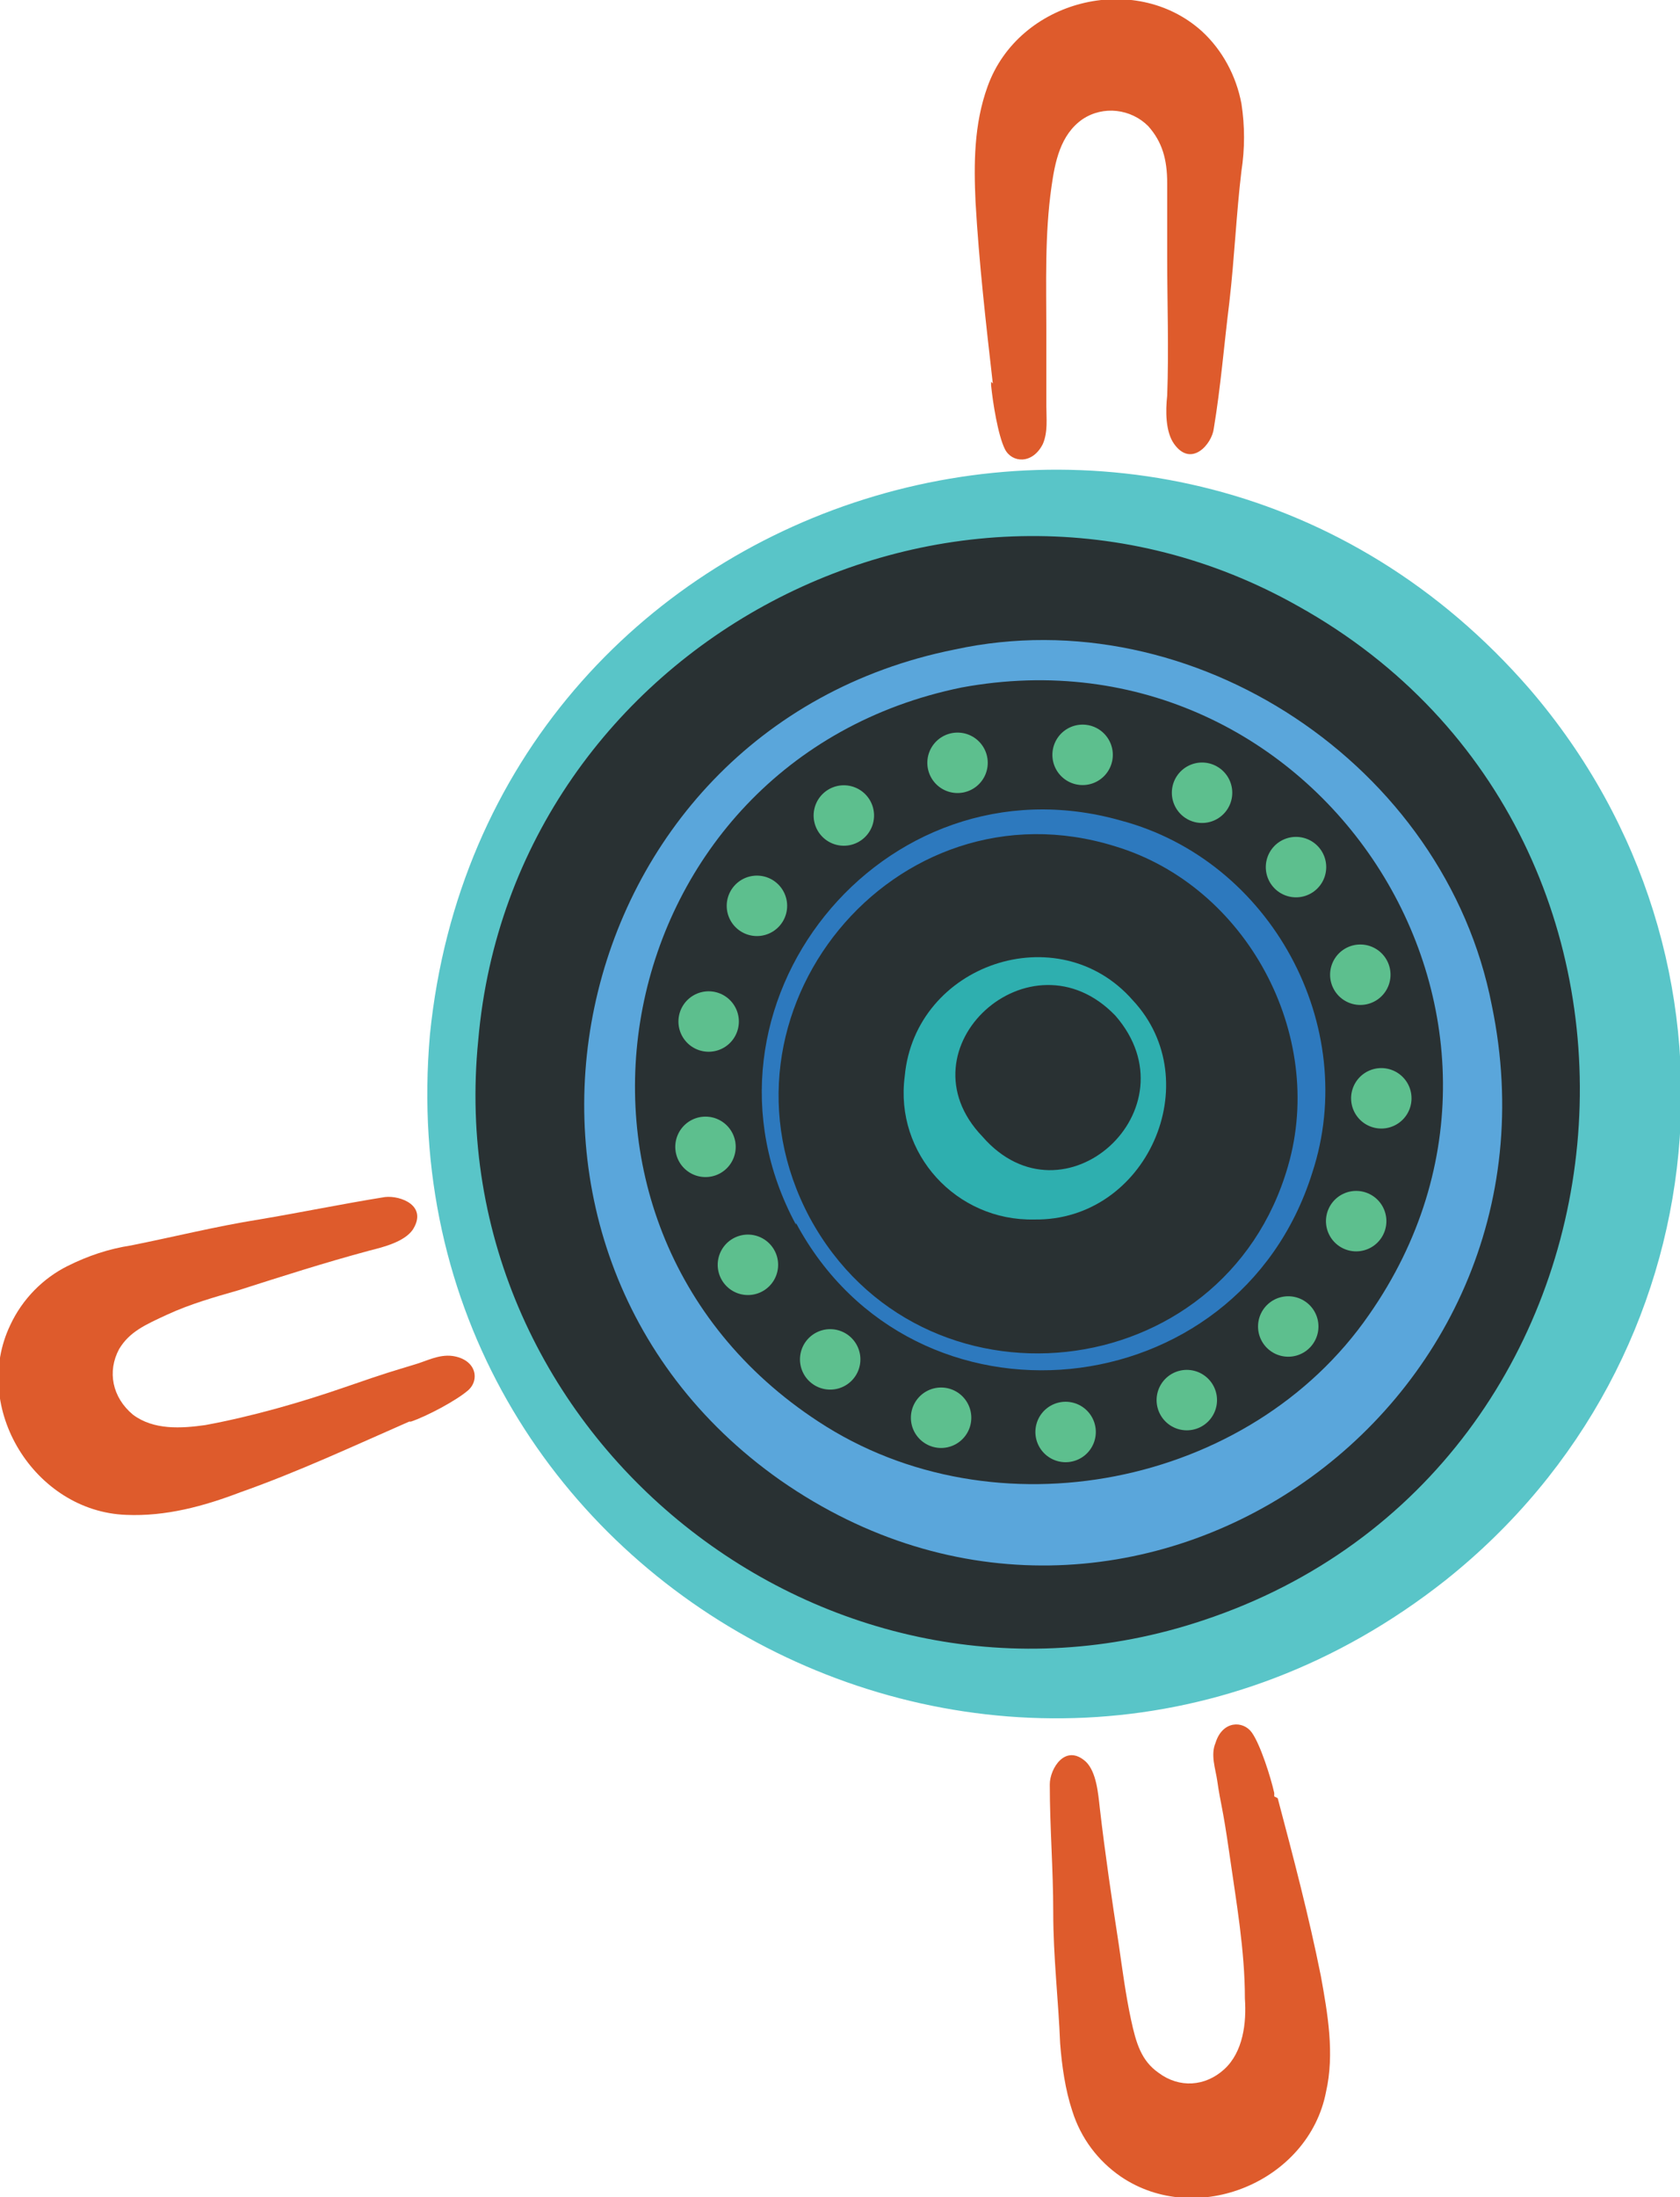 <?xml version="1.0" encoding="UTF-8"?>
<svg id="Layer_1" data-name="Layer 1" xmlns="http://www.w3.org/2000/svg" width="97.3" height="127.2" version="1.1" viewBox="0 0 97.3 127.2">
  <defs>
    <style>
      .cls-1 {
        fill: #293133;
      }

      .cls-1, .cls-2, .cls-3, .cls-4, .cls-5, .cls-6 {
        stroke-width: 0px;
      }

      .cls-7 {
        fill: none;
        stroke: #5dbf8e;
        stroke-dasharray: 0 0 0 7.3;
        stroke-linecap: round;
        stroke-miterlimit: 10;
        stroke-width: 3.5px;
      }

      .cls-2 {
        fill: #de5b2c;
      }

      .cls-3 {
        fill: #59c5c8;
      }

      .cls-4 {
        fill: #5aa6db;
      }

      .cls-5 {
        fill: #2d79be;
      }

      .cls-6 {
        fill: #2eafaf;
      }
    </style>
  </defs>
  <circle class="cls-1" cx="60.3" cy="63.3" r="35"/>
  <g>
    <path class="cls-3" d="M24.9,59.9c3.2-31.8,42.7-44.2,63.7-20,13.4,15.6,11.2,38.8-4.9,51.6-25.1,19.8-61.6.3-58.8-31.6h0ZM27.7,60.2c-2.3,22.9,20.2,40.9,42,33.6,26.2-8.7,29.7-45.2,5.5-58.7-20-11.3-45.5,2.2-47.5,25.1h0Z"/>
    <path class="cls-5" d="M46.1,70.9c-6.8-12.6,5-27.3,18.8-23.4,8.7,2.3,13.9,11.9,11.1,20.4-4.3,13.7-23.1,15.6-29.9,2.9h0ZM46.9,70.5c6.4,11.8,24,9.9,27.7-3,2.2-7.6-2.4-16.2-10-18.5-12.8-4-24,9.7-17.7,21.5h0Z"/>
    <circle class="cls-7" cx="60.3" cy="63.3" r="19.7" transform="translate(-26.8 55.8) rotate(-41.5)"/>
    <path class="cls-4" d="M55.3,37.6c13.8-3,28.4,6.7,31.1,20.6,4.9,23.6-21.1,41.5-41.2,27.5-19.2-13.5-12.9-43.5,10.1-48.1h0ZM55.7,39.8c-20.6,4.2-25.9,31-8.3,42.5,10.2,6.7,25,3.8,31.9-6.2,12-17.2-3-40.1-23.6-36.3h0Z"/>
    <path class="cls-6" d="M65.6,57.9c4.4,4.7.8,12.8-5.7,12.7-4.5.1-8.1-3.8-7.5-8.3.6-6.5,8.9-9.3,13.2-4.4h0ZM64.6,58.8c-4.9-5.1-12.6,1.9-7.7,7,4.7,5.4,12.4-1.6,7.7-7h0Z"/>
  </g>
  <g>
    <path class="cls-2" d="M23.7,82.3c-3.2,1.4-6.4,2.9-9.8,4.1-2.1.8-4.3,1.4-6.6,1.3-5.3-.2-9-6.2-6.7-11,.7-1.5,1.9-2.7,3.3-3.4,1.2-.6,2.4-1,3.7-1.2,2.5-.5,4.9-1.1,7.4-1.5,2.4-.4,4.8-.9,7.3-1.3.9-.1,2.5.5,1.6,1.9-.5.7-1.7,1-2.5,1.2-2.6.7-5.1,1.5-7.6,2.3-1.4.4-2.8.8-4.1,1.4s-2.2,1-2.8,2c-.7,1.3-.4,2.8.8,3.8,1.2.9,2.8.8,4.2.6,2.7-.5,5.5-1.3,8.1-2.2s2.7-.9,4-1.3c.7-.2,1.4-.6,2.2-.5,1.4.2,1.6,1.4.9,2s-2.4,1.5-3.3,1.8c0,0-.1,0-.2,0Z"/>
    <path class="cls-2" d="M57.5,22.2c-.4-3.5-.8-7-1-10.5-.1-2.2-.1-4.5.7-6.7,1.8-5,8.5-6.7,12.4-3.2,1.2,1.1,2,2.6,2.3,4.2.2,1.3.2,2.6,0,3.9-.3,2.5-.4,5-.7,7.6-.3,2.4-.5,4.9-.9,7.3-.1.9-1.3,2.3-2.3.9-.5-.7-.5-1.9-.4-2.8.1-2.7,0-5.3,0-8,0-1.4,0-2.9,0-4.3s-.3-2.4-1.1-3.3c-1-1-2.6-1.2-3.8-.4-1.3.9-1.6,2.5-1.8,3.9-.4,2.8-.3,5.6-.3,8.4s0,2.8,0,4.3c0,.7.1,1.5-.2,2.2-.6,1.2-1.8,1.1-2.2.3s-.7-2.7-.8-3.7c0,0,0-.1,0-.2Z"/>
    <path class="cls-2" d="M74,104.1c.9,3.4,1.8,6.8,2.5,10.3.4,2.2.8,4.5.3,6.7-1,5.2-7.5,7.9-11.9,4.9-1.3-.9-2.3-2.2-2.8-3.8-.4-1.2-.6-2.6-.7-3.9-.1-2.5-.4-5-.4-7.6,0-2.5-.2-4.9-.2-7.4,0-.9.9-2.4,2.1-1.3.6.6.7,1.8.8,2.7.3,2.6.7,5.3,1.1,7.9.2,1.4.4,2.9.7,4.3s.6,2.4,1.6,3.1c1.2.9,2.7.8,3.8-.2,1.1-1,1.3-2.7,1.2-4.1,0-2.8-.5-5.6-.9-8.4s-.5-2.8-.7-4.2c-.1-.7-.4-1.5-.1-2.2.4-1.3,1.6-1.3,2.1-.6s1.1,2.6,1.3,3.5c0,0,0,.1,0,.2Z"/>
  </g>
</svg>